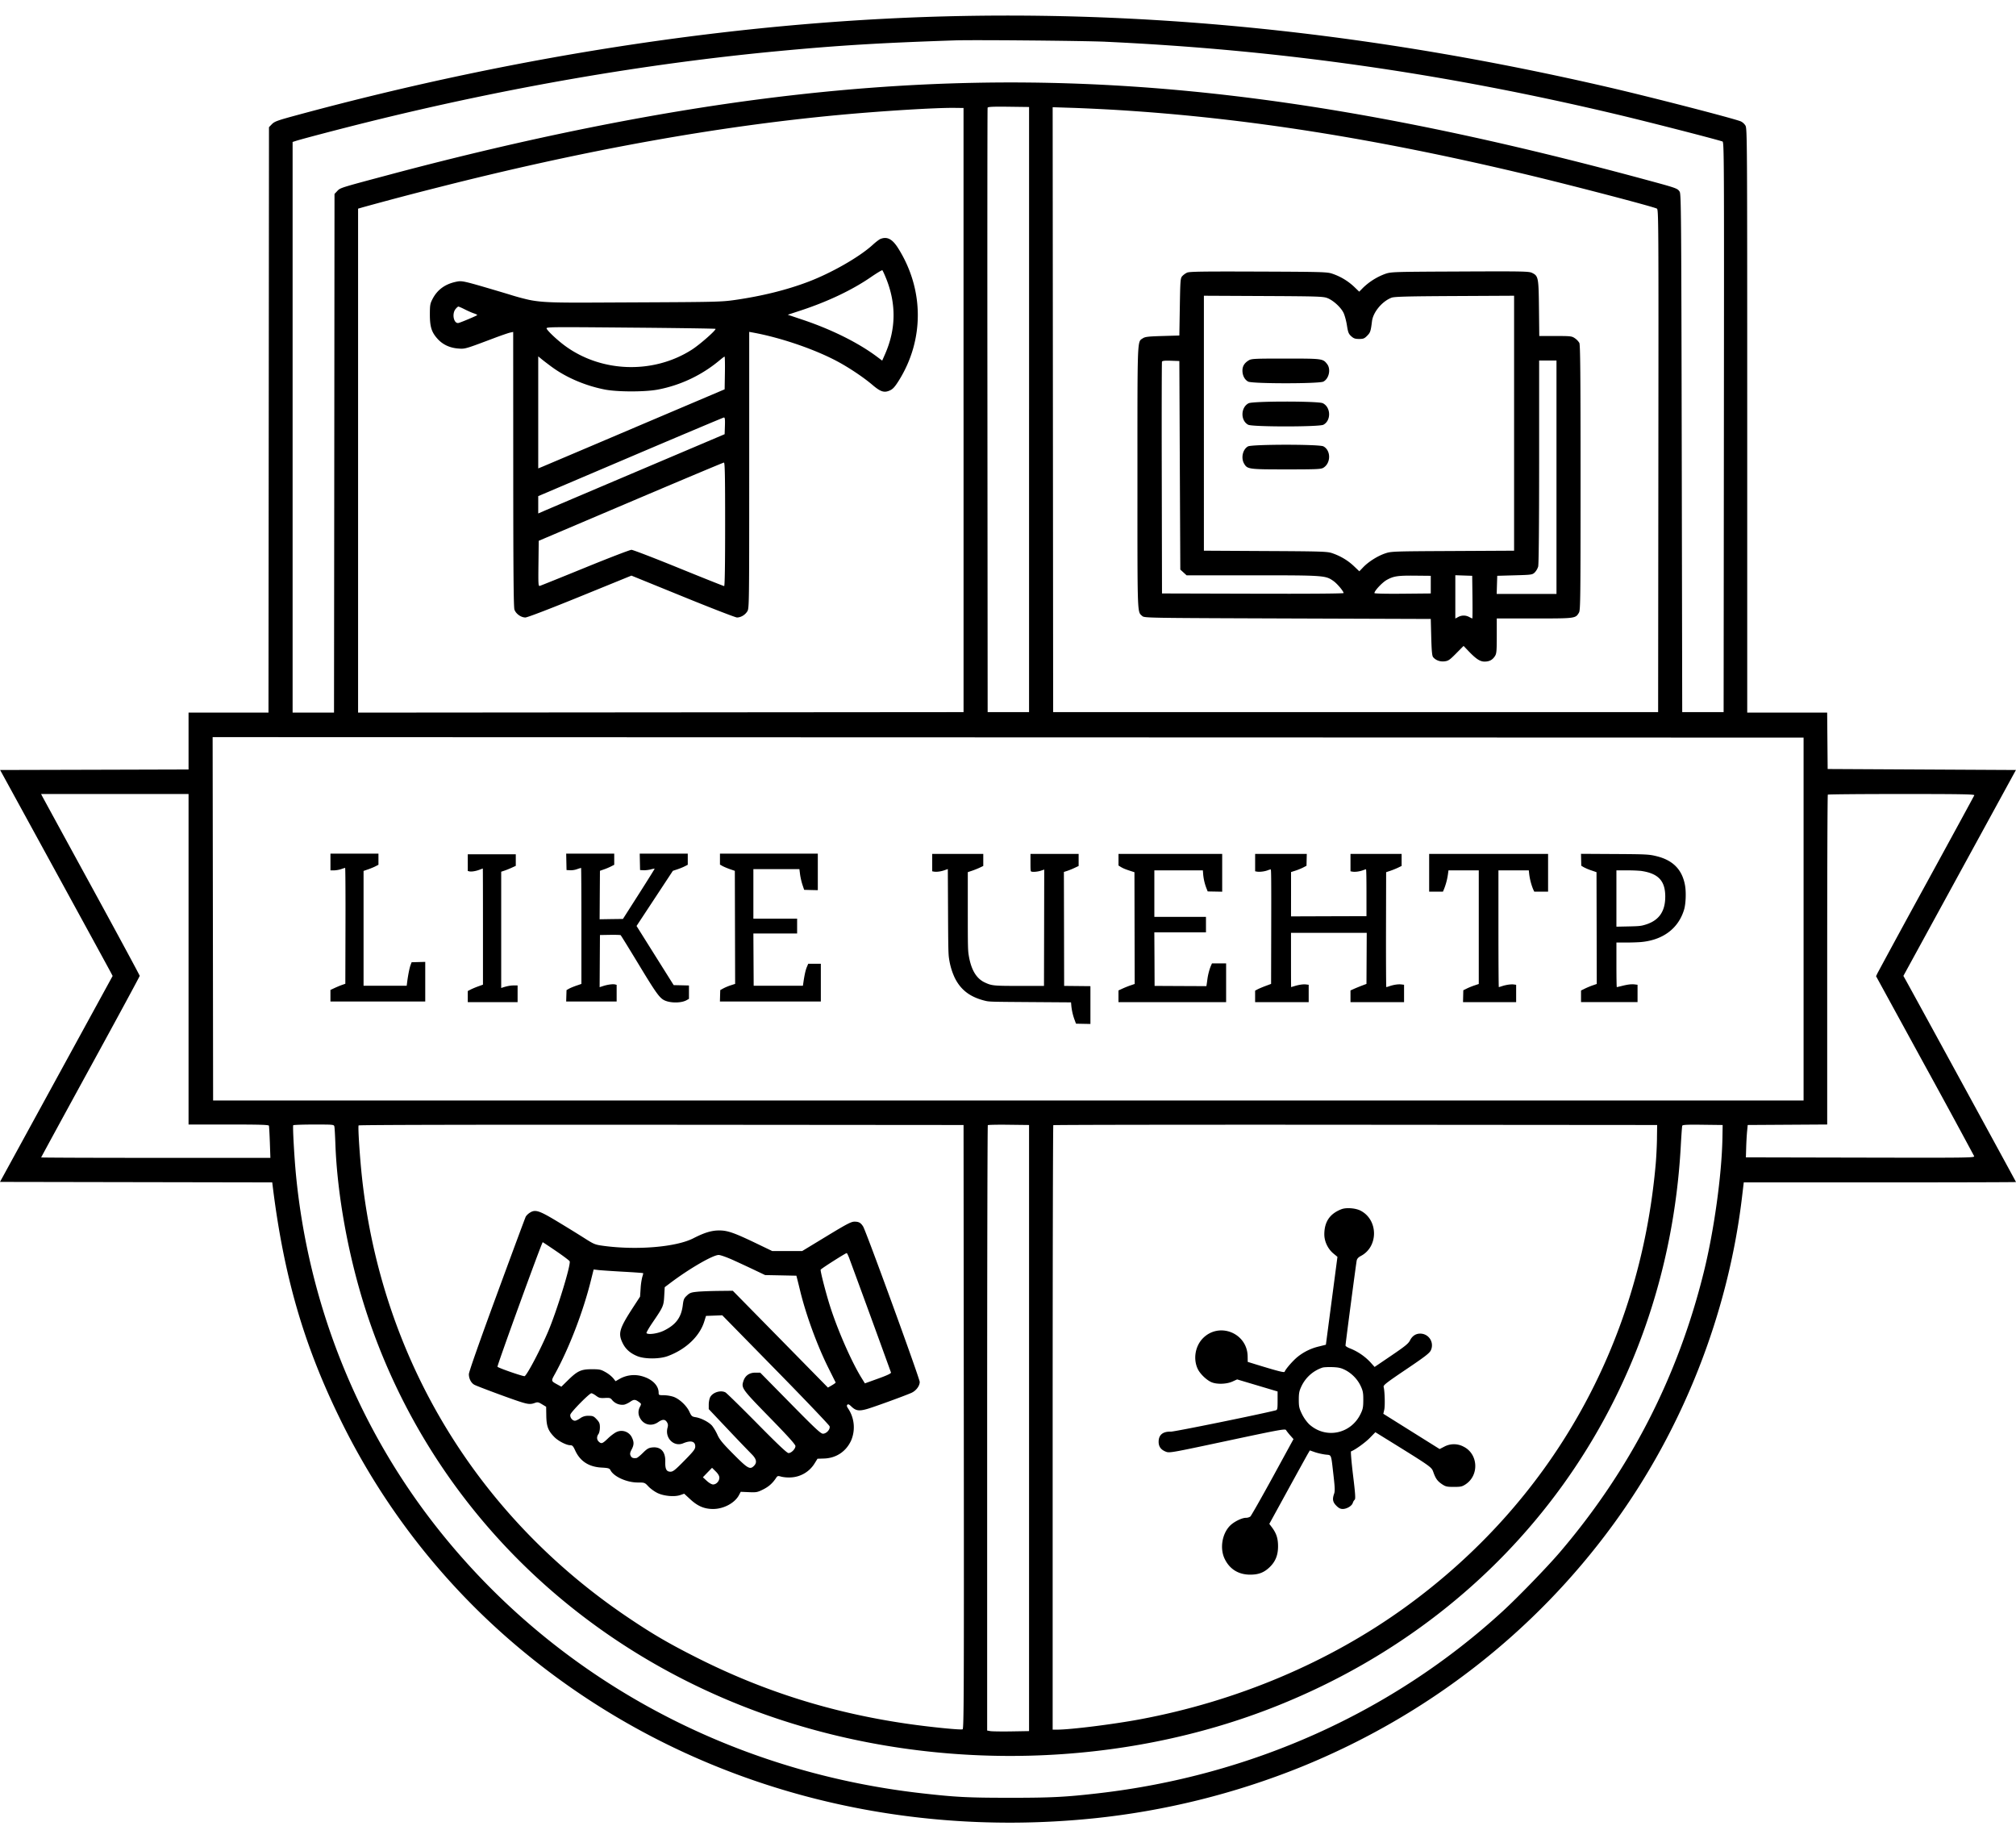 <svg width="106" height="96" fill="none" xmlns="http://www.w3.org/2000/svg"><g clip-path="url(#a)"><path fill-rule="evenodd" clip-rule="evenodd" d="M50.638.84c-11.145.204-23.162 1.994-35.047 5.219-.998.27-1.155.327-1.292.466l-.156.16-.013 15.388-.013 15.39H9.914v2.989l-4.953.014-4.954.013 2.85 5.207c1.567 2.864 2.898 5.3 2.957 5.414l.108.206-2.961 5.413L0 62.133l7.157.013 7.157.013.027.22c.578 4.653 1.606 8.232 3.472 12.076a36.66 36.66 0 0 0 9.905 12.528c8.157 6.654 18.801 9.73 29.783 8.609a40.17 40.17 0 0 0 10.915-2.705c6.62-2.689 12.258-7.068 16.4-12.737 3.67-5.024 6.052-11.081 6.78-17.236l.09-.755h7.157c3.937 0 7.157-.009 7.157-.019 0-.016-5.351-9.815-5.776-10.578l-.145-.259 2.958-5.412 2.959-5.412-4.949-.026-4.95-.026-.013-1.482-.013-1.482H91.868V22.11c0-14.928-.003-15.356-.095-15.51a.607.607 0 0 0-.24-.218c-.391-.16-4.705-1.273-6.933-1.789C72.838 1.871 61.68.637 50.638.84Zm7.496 1.355c9.115.422 17.71 1.643 26.87 3.817 1.593.378 4.92 1.23 5.561 1.424.087.026.09.685.076 15.014l-.014 14.987H88.45l-.025-13.614c-.024-12.612-.032-13.623-.11-13.745-.112-.174-.156-.19-1.714-.612-18.24-4.944-31.413-6.17-46.245-4.302-6.022.759-12.691 2.105-19.78 3.992l-.066.018c-2.387.636-2.596.691-2.735.824l-.04.04-.003.005-.144.152-.012 13.634-.014 13.634h-2.177v-30l.165-.053c.312-.102 2.346-.635 3.76-.986C26.62 4.61 33.907 3.349 40.888 2.69c3.218-.304 5.378-.435 9.32-.567.99-.033 6.806.02 7.927.071Zm-4.027 19.336v15.906H51.93l-.012-15.854c-.008-8.72-.003-15.884.01-15.92.02-.05.268-.062 1.103-.052l1.077.014v15.906Zm-3.444.026v15.88l-15.917.013-15.918.013V10.969l.266-.077a178.41 178.41 0 0 1 3.913-1.033C30.702 7.9 37.685 6.64 44.154 6.04c2.265-.21 5.067-.381 6.028-.369l.48.006v15.88Zm8.079-15.775c6.729.412 13.55 1.488 21.552 3.4 2.399.574 6.633 1.681 6.824 1.785.087.048.09.59.078 13.26l-.013 13.21H55.374l-.013-15.9-.013-15.901 1.077.035c.592.02 1.635.07 2.317.111ZM46.29 12.563c-.066.027-.248.166-.405.31-.699.639-2.183 1.487-3.414 1.95-1.12.423-2.403.74-3.805.943-.73.105-.995.112-5.429.131l-1.052.005c-2.818.015-3.619.019-4.387-.143a12.516 12.516 0 0 1-1.023-.28l-.396-.119c-2.06-.61-2.08-.615-2.407-.545-.577.123-.98.42-1.231.906-.125.242-.138.32-.139.809 0 .656.092.942.415 1.295.273.296.64.465 1.082.497h.003c.067.006.122.01.176.009.232-.003.463-.09 1.677-.547l.015-.006c.376-.142.758-.273.849-.293l.164-.035.003 7.21c.002 5.444.018 7.252.063 7.387.075.22.345.414.575.414.103 0 1.233-.433 2.873-1.1L33.2 30.26l2.704 1.1c1.486.606 2.767 1.101 2.845 1.101.205 0 .43-.134.545-.324.097-.162.099-.316.099-7.428v-7.263l.19.035c1.493.272 3.321.902 4.52 1.558.604.33 1.328.82 1.765 1.192.434.37.624.43.923.293.154-.07.259-.185.459-.502 1.354-2.15 1.343-4.807-.03-6.98-.303-.48-.578-.622-.93-.479Zm.296 2.06c.546 1.347.529 2.68-.052 3.998l-.149.337-.267-.2c-.979-.734-2.374-1.43-3.9-1.944l-.798-.268.67-.22c1.428-.469 2.707-1.075 3.685-1.747.32-.22.599-.388.618-.372.02.016.107.203.193.416Zm15.828-.29a.895.895 0 0 0-.253.184c-.095.109-.103.209-.127 1.619l-.025 1.502-.89.026c-.747.022-.91.041-1.029.12a.798.798 0 0 1-.04.025c-.017.011-.034.021-.049.033-.196.15-.196.565-.195 6.28v2.003c-.001 5.654-.001 6.017.177 6.192a1.207 1.207 0 0 0 .076.067c.11.102.204.103 7.641.129l7.529.026.025.959c.02.725.043.98.098 1.047.135.165.363.25.6.222.2-.023.27-.071.614-.419l.388-.392.252.264c.402.422.616.562.855.56.252-.002.41-.086.54-.285.087-.136.097-.25.098-1.067v-.915h2.003c1.74 0 2.065 0 2.222-.166a.748.748 0 0 0 .097-.142l.002-.003c.075-.13.082-.751.082-7.095 0-5.459-.015-6.98-.064-7.08a.824.824 0 0 0-.235-.245c-.162-.111-.22-.118-1.022-.118h-.85l-.016-1.456c-.018-1.63-.032-1.702-.368-1.865-.163-.079-.494-.085-3.788-.07-3.575.016-3.613.017-3.942.13a3.339 3.339 0 0 0-1.153.726l-.2.204-.278-.267a3.139 3.139 0 0 0-1.152-.682c-.257-.087-.555-.095-3.875-.107-2.928-.011-3.624-.001-3.748.056Zm7.383 1.339c.31.122.71.489.848.78.06.127.14.421.176.655.058.367.088.444.225.568.129.117.205.144.415.144.224 0 .28-.022.426-.171.165-.168.186-.231.252-.763.06-.478.536-1.05 1.03-1.235.148-.056.835-.074 3.314-.087l3.127-.016V28.95l-3.229.017c-3.178.016-3.234.018-3.561.13-.394.135-.876.44-1.15.73l-.197.206-.291-.276c-.317-.3-.71-.533-1.145-.679-.255-.085-.552-.095-3.507-.11l-3.23-.018V15.547l3.128.015c2.887.014 3.147.023 3.369.11Zm-45.357.593c.159.081.376.176.483.211.106.036.181.076.167.09-.038.04-.847.38-.975.411-.248.06-.369-.463-.167-.724.058-.074.127-.136.153-.136.027 0 .18.067.339.148Zm13.18 1.023c.052.055-.822.825-1.244 1.095-2.036 1.302-4.788 1.206-6.712-.236-.378-.283-.843-.72-.918-.863-.051-.098.016-.099 4.398-.061 2.448.02 4.462.05 4.476.065Zm-8.61 1.999c.756.558 1.769.991 2.785 1.19.658.13 2.107.132 2.786.005a7.14 7.14 0 0 0 3.249-1.536c.13-.11.25-.199.267-.199.018 0 .026.387.018.86l-.014.86-4.705 1.998a2469.61 2469.61 0 0 1-4.9 2.08l-.196.079v-5.89l.165.136c.09.075.335.263.544.417Zm36.64-.338c-.223.138-.323.304-.323.534 0 .257.117.48.302.578.221.116 3.733.116 3.954 0 .297-.156.403-.654.197-.921-.222-.287-.244-.29-2.184-.29-1.67 0-1.798.007-1.947.099Zm-3.616 5.512.026 5.482.165.151.165.15h3.459c3.78 0 3.845.005 4.263.3.197.138.533.538.533.633 0 .029-1.865.043-4.774.034l-4.774-.013-.012-6.058c-.008-3.332-.002-6.088.011-6.125.019-.048.142-.062.47-.051l.443.015.025 5.482Zm19.805.628v6.135h-3.144l.014-.477.015-.477.92-.026c.888-.024.926-.03 1.052-.15a.801.801 0 0 0 .18-.31c.032-.116.05-2.143.051-5.507v-5.324h.912v6.136Zm-16.186-3.89c-.421.211-.436.913-.024 1.13.221.117 3.733.117 3.954 0 .416-.219.396-.925-.032-1.132-.24-.116-3.667-.114-3.898.002Zm-27.537 1.185-.015.442-4.609 1.956c-2.535 1.076-4.74 2.014-4.9 2.084l-.292.127v-.911l4.85-2.065c2.668-1.136 4.88-2.067 4.915-2.07.05-.002.062.103.051.438Zm27.502 1.084c-.275.152-.378.604-.205.903.172.296.235.305 2.218.305 1.583 0 1.826-.01 1.948-.084.405-.243.407-.915.004-1.127-.218-.115-3.756-.112-3.965.003Zm-27.491 4.095c0 2.138-.018 3.248-.051 3.248-.028 0-1.105-.429-2.393-.953-1.288-.525-2.405-.954-2.481-.954-.077 0-1.171.42-2.432.935-1.26.514-2.333.946-2.382.96-.084.024-.089-.048-.076-1.172l.014-1.197 4.837-2.056c2.66-1.13 4.866-2.057 4.9-2.057.05-.002.064.681.064 3.246Zm37.102 3.171v.464l-1.482.014c-.883.008-1.481-.006-1.481-.034 0-.12.413-.561.648-.691.364-.202.58-.234 1.505-.225l.81.008v.464Zm2.192.658c.007.616.004 1.12-.007 1.12s-.086-.034-.165-.076a.6.6 0 0 0-.579 0l-.15.08V30.24l.444.015.443.015.014 1.122Zm17.41 16.924v9.537H11.205l-.012-9.55-.013-9.552 41.826.013 41.825.013v9.538ZM9.914 50.428v8.688h2.103c1.64 0 2.108.014 2.123.064.011.036.033.43.049.877l.028.812H8.191c-3.315 0-6.027-.01-6.027-.022 0-.012 1.166-2.153 2.59-4.756 1.426-2.604 2.592-4.76 2.592-4.79 0-.03-1.139-2.142-2.533-4.692-1.394-2.55-2.56-4.688-2.593-4.752l-.06-.116h7.754v8.688Zm93.894-8.621c-.013.036-1.147 2.118-2.519 4.627a713.934 713.934 0 0 0-2.57 4.723l-.077.162 2.562 4.685a531.398 531.398 0 0 1 2.595 4.775c.033.086-.265.09-5.983.077l-6.018-.013.015-.516c.008-.283.03-.666.048-.85l.032-.336 2.09-.013 2.09-.013v-8.653c0-4.759.014-8.668.033-8.687.019-.019 1.765-.034 3.88-.034 3.1 0 3.842.013 3.822.066ZM17.583 59.233c.013.064.036.469.051.899.096 2.682.68 5.886 1.582 8.696 3.264 10.151 11.2 18.039 21.66 21.527 8.478 2.827 18.133 2.578 26.274-.678 12.455-4.98 20.49-16.119 21.224-29.426.03-.553.065-1.035.077-1.07.016-.051.258-.063 1.074-.052l1.051.013-.012.697c-.037 1.939-.441 4.853-.975 7.016-1.364 5.522-3.875 10.413-7.567 14.741-.665.779-2.223 2.387-3.02 3.116-5.795 5.308-13.208 8.64-21.273 9.564-1.724.198-2.47.235-4.66.234-2.174-.001-2.807-.033-4.584-.234C38.128 93.107 28.91 88 22.745 80.012c-4.041-5.237-6.533-11.565-7.182-18.24-.09-.926-.18-2.557-.145-2.617.012-.02.5-.038 1.082-.038 1.059 0 1.06 0 1.083.116Zm33.093 15.779c.011 14.027.004 15.871-.063 15.898-.113.043-1.728-.119-2.938-.295-3.95-.575-7.54-1.705-11.042-3.474-1.477-.745-2.328-1.242-3.622-2.115-7.94-5.35-12.932-13.602-13.975-23.1-.116-1.056-.223-2.691-.18-2.762.018-.029 6.306-.042 15.918-.035l15.889.013.013 15.87Zm3.431.062v15.931l-.937.016c-.515.008-1.01.001-1.102-.016l-.164-.03V75.081c0-8.743.016-15.911.035-15.93.02-.02.514-.03 1.102-.022l1.066.013v15.932Zm33.016-15.235c-.005.383-.035.986-.066 1.34-.835 9.521-5.505 17.778-13.194 23.33-4.001 2.888-8.822 4.923-13.92 5.876-1.41.263-3.652.543-4.35.543h-.245V75.057c0-8.73.016-15.887.034-15.906.019-.019 7.17-.029 15.892-.022l15.858.013-.01.697Zm-16.585 3.728c-.614.234-.906.661-.906 1.327 0 .368.186.76.476 1.002l.214.177-.304 2.31-.304 2.31-.347.087a2.817 2.817 0 0 0-1.14.55c-.245.198-.637.648-.681.783-.018.056-.357-.031-1.536-.393l-.405-.125-.005-.298c-.022-1.222-1.498-1.813-2.354-.942-.41.418-.52 1.11-.26 1.63.126.252.46.57.713.678.277.12.794.104 1.097-.033l.252-.114 1.064.317 1.063.317v.482c0 .44-.009.486-.1.51-.892.224-5.33 1.126-5.511 1.12-.422-.013-.644.17-.644.532 0 .25.116.414.363.515.203.083.22.08 3.248-.565 2.763-.589 3.047-.64 3.091-.562.026.048.125.174.219.28l.17.192-1.095 2.005c-.604 1.102-1.133 2.033-1.176 2.068a.434.434 0 0 1-.233.065c-.215.001-.63.208-.835.416-.414.421-.54 1.18-.288 1.723.257.552.728.849 1.348.849.448 0 .734-.111 1.032-.4.302-.294.436-.63.435-1.093 0-.416-.087-.68-.327-1.001l-.132-.175.97-1.77c.535-.975 1.015-1.844 1.067-1.932l.094-.16.267.093c.146.05.395.106.553.125.028.004.054.006.077.008.065.005.112.01.147.032.087.055.106.222.171.805l.032.28c.07.606.076.8.03.932-.102.285-.075.439.112.628.128.13.216.175.342.175.212 0 .478-.16.527-.318a.423.423 0 0 1 .1-.17c.05-.042.033-.309-.087-1.289-.082-.68-.13-1.243-.105-1.251.198-.068.74-.455.983-.704l.296-.303.596.369.004.002c2.1 1.301 2.326 1.442 2.417 1.645l.03.078c.12.342.216.476.459.64.186.125.257.141.623.141.367 0 .436-.016.626-.143.71-.478.65-1.583-.107-1.967a1.077 1.077 0 0 0-1.025-.006l-.244.126-1.481-.927-1.48-.927.05-.217c.047-.21.025-.985-.034-1.197-.025-.088.152-.225 1.184-.921.988-.666 1.229-.852 1.298-1a.615.615 0 0 0-.468-.873c-.272-.037-.494.086-.625.347-.085.17-.258.31-.983.802l-.88.597-.22-.245A2.989 2.989 0 0 0 71 70.893c-.14-.051-.254-.123-.254-.159 0-.093.553-4.29.588-4.465.02-.097.087-.173.215-.24.932-.483.927-1.898-.009-2.383-.26-.136-.752-.174-1.002-.079Zm-42.678.185a.728.728 0 0 0-.215.204c-.029.056-.714 1.901-1.522 4.1-.92 2.502-1.47 4.068-1.47 4.184 0 .24.12.468.293.56.172.09 1.88.725 2.392.888.43.138.558.148.786.064.142-.052.187-.043.376.072l.216.13.008.483c.01.547.098.778.42 1.106.208.212.634.432.837.433.114 0 .155.044.259.27.258.569.715.867 1.385.905.367.02.42.037.475.142.178.338.855.642 1.429.643.366 0 .37.001.57.214.112.117.328.272.48.343.34.16.894.207 1.193.102l.202-.07.322.296c.392.361.736.507 1.199.507.556 0 1.14-.314 1.36-.729l.092-.174.429.019c.397.017.453.006.75-.143.299-.15.497-.327.685-.612.07-.106.093-.11.279-.057a1.9 1.9 0 0 0 .532.034 1.548 1.548 0 0 0 1.221-.754l.141-.226.347-.011c.635-.02 1.16-.37 1.423-.952a1.778 1.778 0 0 0-.154-1.668c-.076-.11-.089-.164-.047-.207.041-.042.094-.02.198.08.244.239.407.266.84.143.351-.1 1.899-.662 2.314-.84.253-.107.453-.366.453-.583 0-.18-2.82-7.923-2.975-8.17-.125-.198-.223-.253-.448-.255-.178-.001-.387.107-1.481.771l-1.275.774H40.604l-.846-.407c-1.157-.555-1.503-.676-1.94-.676-.405 0-.776.112-1.362.412-.905.463-2.973.636-4.737.396-.43-.058-.486-.081-.988-.401a78.945 78.945 0 0 0-1.412-.87c-.978-.59-1.174-.652-1.459-.47Zm1.381 2.019c.377.257.697.498.712.537.07.183-.659 2.56-1.12 3.659-.399.948-1.1 2.285-1.246 2.377-.051.032-1.34-.412-1.43-.492-.036-.033 2.33-6.548 2.379-6.548.011 0 .328.21.705.467Zm15.42.396a948.956 948.956 0 0 1 2.187 5.987c.011.048-.202.149-.678.32l-.694.25-.182-.294c-.529-.856-1.265-2.538-1.663-3.802-.22-.7-.505-1.81-.481-1.88.016-.05 1.293-.863 1.368-.873.019-.002.083.13.144.292Zm-6.154.058c.306.139.819.376 1.14.529l.582.277.822.016.822.017.049.19c.027.104.097.387.155.628.31 1.267.896 2.864 1.487 4.046l.217.435.157.314c.007.014-.081.08-.196.147l-.21.122-2.5-2.545-2.502-2.545-.74.008c-.408.004-.912.023-1.12.043-.33.032-.402.058-.553.2-.153.142-.18.206-.217.509-.08.649-.367 1.032-1.007 1.342-.313.15-.808.22-.9.126-.02-.02.12-.268.313-.551.569-.833.589-.879.618-1.402l.026-.463.284-.214c1.01-.763 2.25-1.48 2.555-1.48.088.001.411.114.718.251Zm-5.75.629c.572.031 1.047.066 1.058.076.01.01-.009.095-.041.188a3.324 3.324 0 0 0-.09.609l-.03.438-.369.567c-.724 1.115-.797 1.363-.548 1.872.157.322.404.54.78.692.389.156 1.161.154 1.59-.004.956-.353 1.683-1.043 1.925-1.828l.089-.286.427-.016.428-.017 2.805 2.861c1.544 1.574 2.82 2.912 2.838 2.973.046.157-.162.391-.347.391-.118 0-.402-.264-1.72-1.604l-1.58-1.605h-.26c-.31 0-.532.157-.623.44-.12.367-.082.418 1.373 1.909.968.991 1.362 1.429 1.362 1.51 0 .15-.216.369-.363.369-.082 0-.548-.44-1.66-1.567-.852-.862-1.598-1.592-1.658-1.624-.255-.132-.674.002-.804.257-.04.08-.073.252-.073.383v.239l1.008 1.066a98.94 98.94 0 0 0 1.24 1.295c.262.258.302.448.132.62-.21.216-.323.153-1.076-.605-.565-.568-.733-.77-.844-1.018a2.533 2.533 0 0 0-.277-.474c-.16-.193-.576-.411-.874-.458-.19-.03-.22-.055-.328-.29-.147-.32-.527-.675-.84-.784a1.847 1.847 0 0 0-.506-.082c-.254 0-.27-.007-.27-.13 0-.391-.357-.735-.913-.88a1.54 1.54 0 0 0-1.136.15l-.216.123-.126-.16a1.633 1.633 0 0 0-.4-.315c-.246-.14-.317-.154-.729-.154-.559 0-.752.09-1.253.583l-.342.335-.168-.092-.033-.018c-.172-.094-.258-.14-.277-.207-.019-.067.029-.152.123-.324l.019-.033c.743-1.35 1.478-3.259 1.887-4.903l.146-.585.253.03c.14.015.72.055 1.292.087Zm37.979 5.171c.354.185.649.493.813.85.114.246.134.36.132.73-.002.377-.022.48-.148.736-.518 1.058-1.846 1.317-2.704.527a2.115 2.115 0 0 1-.374-.533c-.145-.3-.165-.392-.165-.755 0-.347.024-.461.141-.706a1.878 1.878 0 0 1 1.1-.977c.07-.023.309-.035.532-.027.32.012.46.045.673.155Zm-39.394 1.351c.148.112.218.13.461.116.26-.014.297-.003.394.122a.695.695 0 0 0 .617.23c.082-.017.23-.087.33-.157.19-.13.256-.126.468.028.11.082.112.092.036.243a.595.595 0 0 0-.005.573c.19.374.608.476.959.234.234-.162.36-.163.463-.004.061.096.069.165.033.298-.147.541.336 1.02.822.816.402-.168.636-.108.636.165 0 .14-.084.25-.572.746-.488.497-.596.582-.732.582-.21 0-.283-.139-.272-.525.016-.528-.237-.801-.691-.75-.186.022-.271.072-.486.286-.143.143-.294.264-.336.27-.177.023-.259-.01-.31-.123-.043-.096-.032-.161.052-.321.127-.241.133-.387.025-.617a.608.608 0 0 0-.81-.31c-.105.045-.31.198-.457.339-.291.28-.346.299-.484.171-.111-.102-.117-.264-.015-.402.04-.055.074-.209.074-.344 0-.206-.026-.272-.17-.428-.152-.163-.2-.184-.424-.184a.687.687 0 0 0-.44.128c-.102.071-.227.13-.277.13-.14 0-.276-.182-.242-.322.035-.142 1-1.122 1.105-1.122.04 0 .152.06.248.132Zm6.48 4.313c0 .178-.16.35-.328.35-.075 0-.211-.078-.332-.19l-.205-.188.24-.25.242-.248.192.19c.132.131.192.237.192.336ZM17.375 45.317v.438h.186c.104 0 .27-.029.373-.064.102-.036.198-.066.213-.066.014 0 .023 1.371.018 3.046l-.008 3.046-.172.06c-.095.033-.27.106-.391.162l-.22.103v.608H22.359v-2.083l-.359.009-.358.01-.057.154c-.057.157-.13.528-.176.886l-.025.195h-2.268v-6.036l.234-.08c.128-.045.305-.117.391-.162l.158-.081v-.585h-2.524v.44Zm12.404-.009.009.431.18.01a.993.993 0 0 0 .374-.057 2.58 2.58 0 0 1 .211-.066c.01 0 .017 1.372.017 3.049v3.05l-.267.092c-.147.05-.323.124-.392.163l-.123.07-.01.3-.009.3h2.654v-.877l-.082-.02c-.113-.03-.382.006-.618.08l-.195.063.008-1.371.009-1.37.527-.009c.29-.004.542.003.56.016.02.014.436.69.928 1.501.925 1.531 1.114 1.795 1.37 1.922.315.154.896.152 1.172-.006l.123-.07v-.702l-.401-.01-.403-.009-.976-1.554-.976-1.555.955-1.45.955-1.45.234-.077c.128-.043.305-.114.391-.16l.158-.08v-.585h-2.526l.009.431.009.431.18.01c.1.005.27-.014.38-.043a.907.907 0 0 1 .208-.04c.007.006-.366.603-.828 1.327l-.84 1.316-.613.008-.613.01.008-1.275.009-1.274.207-.072c.115-.039.284-.11.376-.158l.168-.086v-.585h-2.526l.009.431Zm8.076-.144v.287l.13.075c.073.04.249.115.392.165l.26.09.008 2.971.008 2.971-.231.075a2.734 2.734 0 0 0-.391.163l-.16.088-.01.3-.008.301h5.306v-1.984h-.663l-.071.168c-.068.16-.124.411-.182.808l-.027.179h-2.588l-.008-1.374-.008-1.374h2.3v-.78h-2.3V45.69h2.42l.035.276c.02.153.076.398.125.545l.09.268.358.01.36.008v-1.92h-5.145v.286Zm-13.26.184v.439l.08.02c.108.028.346-.011.543-.087.088-.034.164-.062.168-.062.005 0 .008 1.374.008 3.053v3.053l-.247.089a4.26 4.26 0 0 0-.4.167l-.152.079v.584h2.62v-.878h-.2c-.175 0-.354.034-.59.11l-.072.024V45.826l.167-.055c.093-.03.265-.1.384-.154l.216-.099v-.608h-2.525v.438Zm24.42.456v-.915H51.7v.635l-.193.092c-.107.05-.29.123-.408.162l-.213.071v2.035c0 1.835.005 2.063.047 2.324.123.766.397 1.232.849 1.442.365.17.453.18 1.857.18h1.253l.007-3.059.006-3.058-.174.059c-.167.056-.42.078-.509.044-.035-.013-.04-.08-.04-.471v-.456h2.532v.636l-.213.1a3.86 3.86 0 0 1-.388.158l-.174.056.007 2.995.006 2.995.69.007.692.007v1.987l-.38-.007-.378-.008-.071-.19a2.977 2.977 0 0 1-.175-.746l-.016-.184-2.145-.015c-2.059-.014-2.155-.016-2.365-.067-.798-.193-1.298-.575-1.614-1.231a3.6 3.6 0 0 1-.29-.992c-.037-.23-.044-.577-.053-2.486l-.011-2.218-.17.06c-.192.07-.423.1-.56.075l-.094-.017Zm9.795-.304v-.611H64.262v1.988l-.381-.007-.381-.007-.06-.15a2.698 2.698 0 0 1-.178-.748l-.016-.21h-2.551V48.2h2.714v.815h-2.715l.008 1.407.006 1.407 1.362.007 1.362.006.013-.083c.008-.045.026-.176.041-.291.032-.237.108-.522.186-.701l.053-.122h.744v2.037h-5.66v-.614l.213-.098c.117-.054.309-.131.427-.17l.213-.073-.007-2.937-.006-2.937-.22-.071c-.268-.087-.39-.138-.52-.22l-.1-.062Zm7.184.304v-.915h2.716l-.008.312-.007.312-.178.093c-.098.05-.28.125-.407.165l-.228.073v1.166l-.001 1.165 1.984-.007 1.983-.006v-1.235c0-.81-.009-1.234-.026-1.23-.014.002-.096.03-.18.06-.177.062-.404.09-.541.064l-.093-.017v-.915h2.688v.634l-.188.091c-.103.05-.286.124-.406.164l-.22.073-.007 3.02c-.003 1.662.004 3.022.016 3.022a1.4 1.4 0 0 0 .172-.051c.22-.075.461-.11.621-.09l.141.017v.913h-2.817v-.613l.174-.08c.097-.043.286-.12.42-.172l.246-.093.007-1.342.007-1.342H67.88v1.427c0 .784.003 1.426.007 1.425l.164-.049c.246-.076.474-.109.623-.09l.136.016v.913h-2.817v-.603l.13-.07c.07-.037.26-.117.42-.177l.29-.108.007-3.01c.005-2.4 0-3.01-.026-3.01a.988.988 0 0 0-.172.052c-.16.06-.418.09-.555.065l-.094-.017Zm9.15 1.072v-1.987h6.253v1.987h-.726l-.064-.138a3.178 3.178 0 0 1-.204-.798l-.019-.185h-1.597v3.069c0 1.688.009 3.068.02 3.068.01 0 .088-.023.172-.051.215-.07.47-.107.616-.087l.123.016v.912h-2.793l.007-.312.008-.312.183-.09c.1-.05.284-.124.407-.165l.223-.075V45.755H76.16l-.031.227a3.376 3.376 0 0 1-.209.773l-.052.12h-.726Zm7.998-1.365-.007-.313-.007-.312 1.713.01c1.76.01 1.869.017 2.284.121.85.214 1.328.711 1.473 1.532.064.363.04.977-.052 1.276-.3.99-1.114 1.598-2.275 1.7-.157.013-.51.025-.783.025h-.498v1.171c0 .645.009 1.172.02 1.172.011 0 .13-.028.265-.061.318-.08.508-.102.684-.08l.142.017v.913h-2.972v-.61l.2-.099c.11-.054.296-.132.414-.172l.213-.074-.006-2.938-.007-2.938-.281-.097a2.744 2.744 0 0 1-.4-.17l-.12-.073Zm4.416 1.632c.002-.842-.368-1.232-1.289-1.361a8.156 8.156 0 0 0-.73-.026h-.549v2.96l.614-.013c.518-.01.646-.02.82-.067.769-.202 1.132-.68 1.134-1.493Z" fill="#000"/></g><defs><clipPath id="a"><path fill="#fff" transform="translate(0 .818)" d="M0 0h106v95H0z"/></clipPath></defs></svg>